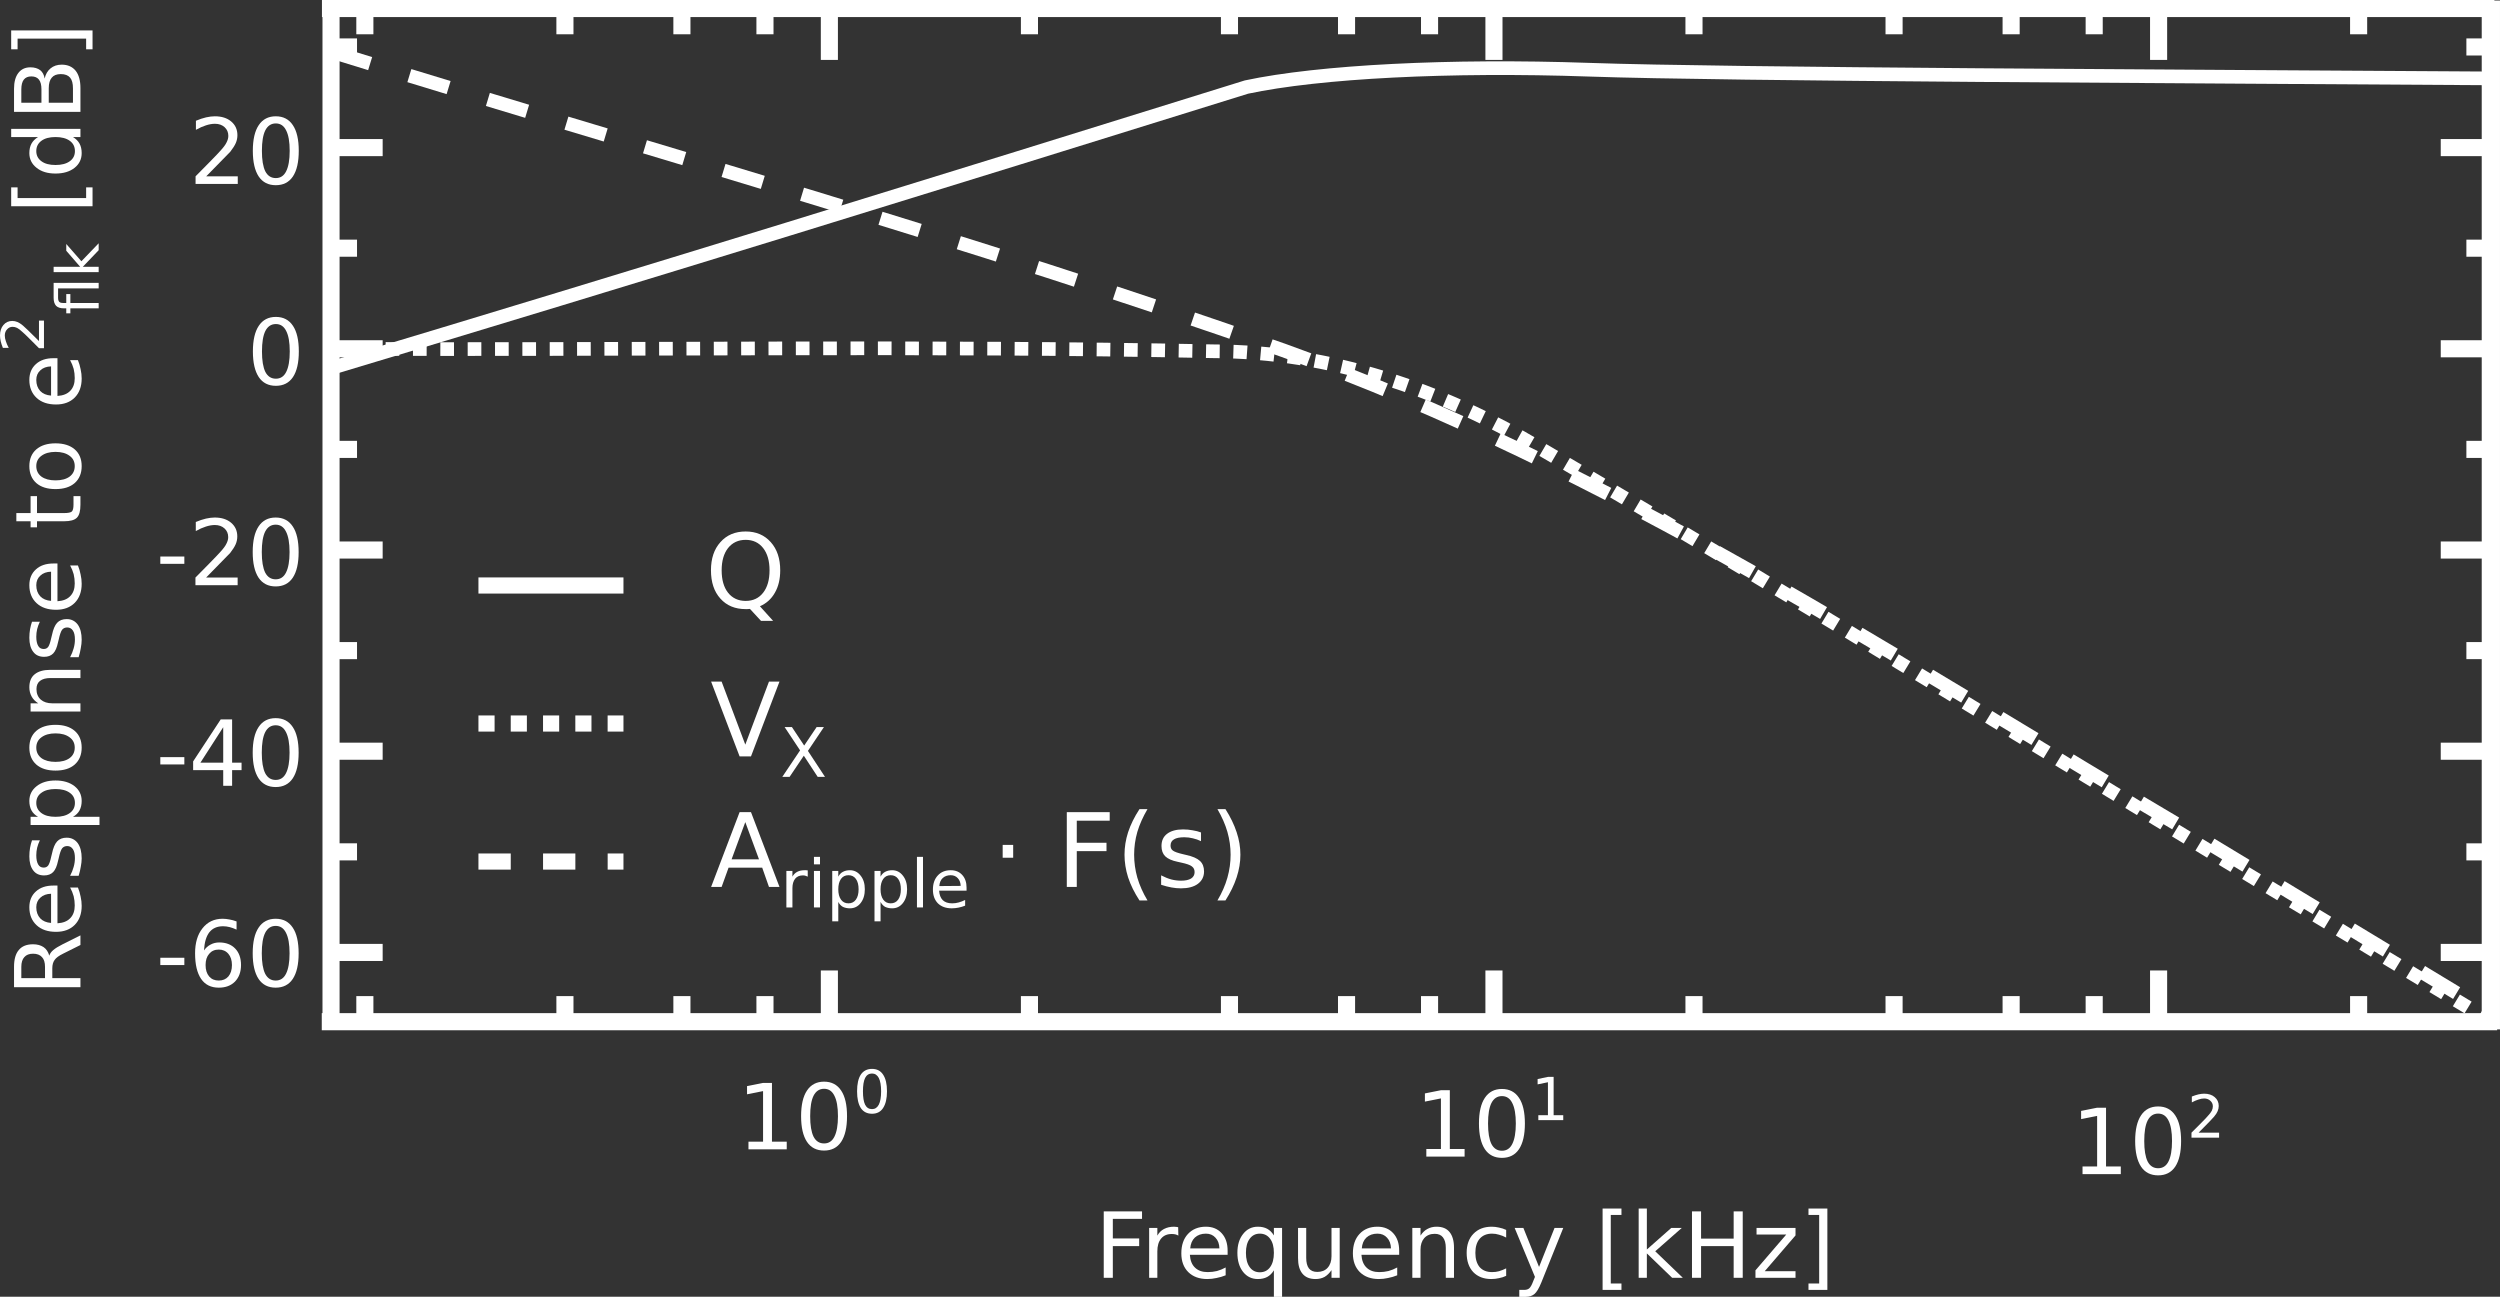 <?xml version="1.0" encoding="UTF-8" standalone="no"?>
<svg
   width="219.399pt"
   height="113.803pt"
   viewBox="0 0 219.399 113.803"
   version="1.1"
   id="svg10775"
   sodipodi:docname="noise_tf.svg"
   inkscape:version="1.2 (dc2aedaf03, 2022-05-15)"
   xmlns:inkscape="http://www.inkscape.org/namespaces/inkscape"
   xmlns:sodipodi="http://sodipodi.sourceforge.net/DTD/sodipodi-0.dtd"
   xmlns:xlink="http://www.w3.org/1999/xlink"
   xmlns="http://www.w3.org/2000/svg"
   xmlns:svg="http://www.w3.org/2000/svg">
  <rect x="0" y="0" width="219.399" height="113.803" fill="#333333" stroke="none"/>
  <g
     id="g11441">
    <use
       xlink:href="#glyph0-1"
       x="64.685"
       y="100.864"
       id="use10418"
       style="fill:#ffffff;fill-opacity:1" />
    <use
       xlink:href="#glyph0-2"
       x="69.773"
       y="100.864"
       id="use10420"
       style="fill:#ffffff;fill-opacity:1" />
    <use
       xlink:href="#glyph1-1"
       x="74.873"
       y="97.664"
       id="use10424"
       style="fill:#ffffff;fill-opacity:1" />
    <use
       xlink:href="#glyph0-1"
       x="124.174"
       y="101.505"
       id="use10428"
       style="fill:#ffffff;fill-opacity:1" />
    <use
       xlink:href="#glyph0-2"
       x="129.262"
       y="101.505"
       id="use10430"
       style="fill:#ffffff;fill-opacity:1" />
    <use
       xlink:href="#glyph1-2"
       x="134.362"
       y="98.305"
       id="use10434"
       style="fill:#ffffff;fill-opacity:1" />
    <use
       xlink:href="#glyph0-1"
       x="181.762"
       y="103.04"
       id="use10438"
       style="fill:#ffffff;fill-opacity:1" />
    <use
       xlink:href="#glyph0-2"
       x="186.85"
       y="103.04"
       id="use10440"
       style="fill:#ffffff;fill-opacity:1" />
    <use
       xlink:href="#glyph1-3"
       x="191.949"
       y="99.84"
       id="use10444"
       style="fill:#ffffff;fill-opacity:1" />
    <use
       xlink:href="#glyph0-3"
       x="13.678"
       y="51.356"
       id="use10448"
       style="fill:#ffffff;fill-opacity:1" />
    <use
       xlink:href="#glyph0-4"
       x="16.558"
       y="51.356"
       id="use10450"
       style="fill:#ffffff;fill-opacity:1" />
    <use
       xlink:href="#glyph0-2"
       x="21.646"
       y="51.356"
       id="use10452"
       style="fill:#ffffff;fill-opacity:1" />
    <use
       xlink:href="#glyph0-4"
       x="16.569"
       y="16.144"
       id="use10456"
       style="fill:#ffffff;fill-opacity:1" />
    <use
       xlink:href="#glyph0-2"
       x="21.657"
       y="16.144"
       id="use10458"
       style="fill:#ffffff;fill-opacity:1" />
    <use
       xlink:href="#glyph0-3"
       x="13.678"
       y="68.962"
       id="use10462"
       style="fill:#ffffff;fill-opacity:1" />
    <use
       xlink:href="#glyph0-5"
       x="16.558"
       y="68.962"
       id="use10464"
       style="fill:#ffffff;fill-opacity:1" />
    <use
       xlink:href="#glyph0-2"
       x="21.646"
       y="68.962"
       id="use10466"
       style="fill:#ffffff;fill-opacity:1" />
    <use
       xlink:href="#glyph0-2"
       x="21.663"
       y="33.75"
       id="use10470"
       style="fill:#ffffff;fill-opacity:1" />
    <use
       xlink:href="#glyph0-3"
       x="13.678"
       y="86.568"
       id="use10610"
       style="fill:#ffffff;fill-opacity:1" />
    <use
       xlink:href="#glyph0-6"
       x="16.558"
       y="86.568"
       id="use10612"
       style="fill:#ffffff;fill-opacity:1" />
    <use
       xlink:href="#glyph0-2"
       x="21.646"
       y="86.568"
       id="use10614"
       style="fill:#ffffff;fill-opacity:1" />
    <use
       xlink:href="#glyph0-7"
       x="96.083"
       y="112.139"
       id="use10618"
       style="fill:#ffffff;fill-opacity:1" />
    <use
       xlink:href="#glyph0-8"
       x="100.115"
       y="112.139"
       id="use10622"
       style="fill:#ffffff;fill-opacity:1" />
    <use
       xlink:href="#glyph0-9"
       x="103.235"
       y="112.139"
       id="use10626"
       style="clip-rule:nonzero;fill:#ffffff;fill-opacity:1"
       clip-path="url(#clipPath11369)" />
    <use
       xlink:href="#glyph0-10"
       x="108.155"
       y="112.139"
       id="use10628"
       style="clip-rule:nonzero;fill:#ffffff;fill-opacity:1"
       clip-path="url(#clipPath11365)" />
    <use
       xlink:href="#glyph0-11"
       x="113.227"
       y="112.139"
       id="use10630"
       style="clip-rule:nonzero;fill:#ffffff;fill-opacity:1"
       clip-path="url(#clipPath11361)" />
    <use
       xlink:href="#glyph0-9"
       x="118.291"
       y="112.139"
       id="use10632"
       style="clip-rule:nonzero;fill:#ffffff;fill-opacity:1"
       clip-path="url(#clipPath11357)" />
    <use
       xlink:href="#glyph0-12"
       x="123.211"
       y="112.139"
       id="use10634"
       style="clip-rule:nonzero;fill:#ffffff;fill-opacity:1"
       clip-path="url(#clipPath11353)" />
    <use
       xlink:href="#glyph0-13"
       x="128.275"
       y="112.139"
       id="use10636"
       style="clip-rule:nonzero;fill:#ffffff;fill-opacity:1"
       clip-path="url(#clipPath11349)" />
    <use
       xlink:href="#glyph0-14"
       x="132.691"
       y="112.139"
       id="use10642"
       style="clip-rule:nonzero;fill:#ffffff;fill-opacity:1"
       clip-path="url(#clipPath11332)" />
    <use
       xlink:href="#glyph0-16"
       x="139.955"
       y="112.139"
       id="use10646"
       style="clip-rule:nonzero;fill:#ffffff;fill-opacity:1"
       clip-path="url(#clipPath11328)" />
    <use
       xlink:href="#glyph0-17"
       x="143.075"
       y="112.139"
       id="use10648"
       style="clip-rule:nonzero;fill:#ffffff;fill-opacity:1"
       clip-path="url(#clipPath11324)" />
    <use
       xlink:href="#glyph0-18"
       x="147.707"
       y="112.139"
       id="use10650"
       style="clip-rule:nonzero;fill:#ffffff;fill-opacity:1"
       clip-path="url(#clipPath11320)" />
    <use
       xlink:href="#glyph0-19"
       x="153.715"
       y="112.139"
       id="use10652"
       style="clip-rule:nonzero;fill:#ffffff;fill-opacity:1"
       clip-path="url(#clipPath11316)" />
    <use
       xlink:href="#glyph0-20"
       x="157.931"
       y="112.139"
       id="use10658"
       style="clip-rule:nonzero;fill:#ffffff;fill-opacity:1"
       clip-path="url(#clipPath11338)" />
    <use
       xlink:href="#glyph2-1"
       x="7.059"
       y="87.416"
       id="use10672"
       style="fill:#ffffff;fill-opacity:1" />
    <use
       xlink:href="#glyph2-2"
       x="7.059"
       y="82.216"
       id="use10676"
       style="fill:#ffffff;fill-opacity:1" />
    <use
       xlink:href="#glyph2-3"
       x="7.059"
       y="77.296"
       id="use10678"
       style="fill:#ffffff;fill-opacity:1" />
    <use
       xlink:href="#glyph2-4"
       x="7.059"
       y="73.136"
       id="use10680"
       style="fill:#ffffff;fill-opacity:1" />
    <use
       xlink:href="#glyph2-5"
       x="7.059"
       y="68.064"
       id="use10682"
       style="fill:#ffffff;fill-opacity:1" />
    <use
       xlink:href="#glyph2-6"
       x="7.059"
       y="63.176"
       id="use10684"
       style="fill:#ffffff;fill-opacity:1" />
    <use
       xlink:href="#glyph2-3"
       x="7.059"
       y="58.112"
       id="use10686"
       style="fill:#ffffff;fill-opacity:1" />
    <use
       xlink:href="#glyph2-2"
       x="7.059"
       y="53.952"
       id="use10688"
       style="fill:#ffffff;fill-opacity:1" />
    <use
       xlink:href="#glyph2-8"
       x="7.059"
       y="46.496"
       id="use10692"
       style="fill:#ffffff;fill-opacity:1" />
    <use
       xlink:href="#glyph2-5"
       x="7.059"
       y="43.36"
       id="use10694"
       style="fill:#ffffff;fill-opacity:1" />
    <use
       xlink:href="#glyph2-2"
       x="7.059"
       y="35.936"
       id="use10698"
       style="fill:#ffffff;fill-opacity:1" />
    <use
       xlink:href="#glyph3-1"
       x="3.859"
       y="30.932"
       id="use10702"
       style="fill:#ffffff;fill-opacity:1" />
    <use
       xlink:href="#glyph4-1"
       x="8.659"
       y="27.621"
       id="use10706"
       style="fill:#ffffff;fill-opacity:1" />
    <use
       xlink:href="#glyph3-2"
       x="8.659"
       y="24.35"
       id="use10710"
       style="fill:#ffffff;fill-opacity:1" />
    <use
       xlink:href="#glyph2-9"
       x="7.059"
       y="18.788"
       id="use10716"
       style="fill:#ffffff;fill-opacity:1" />
    <use
       xlink:href="#glyph2-10"
       x="7.059"
       y="15.668"
       id="use10718"
       style="fill:#ffffff;fill-opacity:1" />
    <use
       xlink:href="#glyph2-11"
       x="7.059"
       y="10.596"
       id="use10720"
       style="fill:#ffffff;fill-opacity:1" />
    <use
       xlink:href="#glyph2-12"
       x="7.059"
       y="5.108"
       id="use10722"
       style="fill:#ffffff;fill-opacity:1" />
    <use
       xlink:href="#glyph5-1"
       x="61.894"
       y="53.33"
       id="use10726"
       style="fill:#ffffff;fill-opacity:1" />
    <use
       xlink:href="#glyph5-2"
       x="62.329"
       y="66.38"
       id="use10730"
       style="fill:#ffffff;fill-opacity:1" />
    <use
       xlink:href="#glyph6-1"
       x="68.481"
       y="68.18"
       id="use10734"
       style="fill:#ffffff;fill-opacity:1" />
    <use
       xlink:href="#glyph5-3"
       x="62.329"
       y="77.836"
       id="use10738"
       style="fill:#ffffff;fill-opacity:1" />
    <use
       xlink:href="#glyph7-1"
       x="68.481"
       y="79.636"
       id="use10742"
       style="fill:#ffffff;fill-opacity:1" />
    <use
       xlink:href="#glyph7-2"
       x="70.885"
       y="79.636"
       id="use10744"
       style="fill:#ffffff;fill-opacity:1" />
    <use
       xlink:href="#glyph7-3"
       x="72.506"
       y="79.636"
       id="use10746"
       style="fill:#ffffff;fill-opacity:1" />
    <use
       xlink:href="#glyph7-3"
       x="76.215"
       y="79.636"
       id="use10748"
       style="fill:#ffffff;fill-opacity:1" />
    <use
       xlink:href="#glyph7-4"
       x="79.924"
       y="79.636"
       id="use10750"
       style="fill:#ffffff;fill-opacity:1" />
    <use
       xlink:href="#glyph7-5"
       x="81.544"
       y="79.636"
       id="use10752"
       style="fill:#ffffff;fill-opacity:1" />
    <use
       xlink:href="#glyph5-4"
       x="87.025"
       y="77.836"
       id="use10758"
       style="fill:#ffffff;fill-opacity:1" />
    <use
       xlink:href="#glyph5-6"
       x="92.731"
       y="77.836"
       id="use10762"
       style="fill:#ffffff;fill-opacity:1" />
    <use
       xlink:href="#glyph5-7"
       x="97.906"
       y="77.836"
       id="use10764"
       style="fill:#ffffff;fill-opacity:1" />
    <use
       xlink:href="#glyph5-8"
       x="101.416"
       y="77.836"
       id="use10766"
       style="fill:#ffffff;fill-opacity:1" />
    <use
       xlink:href="#glyph5-9"
       x="106.123"
       y="77.836"
       id="use10770"
       style="fill:#ffffff;fill-opacity:1" />
  </g>
  <sodipodi:namedview
     id="namedview10777"
     pagecolor="#505050"
     bordercolor="#eeeeee"
     borderopacity="1"
     inkscape:showpageshadow="0"
     inkscape:pageopacity="0"
     inkscape:pagecheckerboard="0"
     inkscape:deskcolor="#505050"
     inkscape:document-units="pt"
     showgrid="false"
     inkscape:zoom="4.1978272"
     inkscape:cx="146.38525"
     inkscape:cy="75.753475"
     inkscape:window-width="1920"
     inkscape:window-height="1027"
     inkscape:window-x="-8"
     inkscape:window-y="-8"
     inkscape:window-maximized="1"
     inkscape:current-layer="svg10775" />
  <defs
     id="defs10402">
    <g
       id="g10343">
      <symbol
         overflow="visible"
         id="glyph0-0">
        <path
           style="stroke:none;"
           d="M 0.406 1.422 L 0.406 -5.641 L 4.406 -5.641 L 4.406 1.422 Z M 0.844 0.969 L 3.953 0.969 L 3.953 -5.188 L 0.844 -5.188 Z M 0.844 0.969 "
           id="path10157" />
      </symbol>
      <symbol
         overflow="visible"
         id="glyph0-1">
        <path
           style="stroke:none;"
           d="M 1 -0.672 L 2.281 -0.672 L 2.281 -5.109 L 0.875 -4.828 L 0.875 -5.547 L 2.281 -5.828 L 3.062 -5.828 L 3.062 -0.672 L 4.359 -0.672 L 4.359 0 L 1 0 Z M 1 -0.672 "
           id="path10160" />
      </symbol>
      <symbol
         overflow="visible"
         id="glyph0-2">
        <path
           style="stroke:none;"
           d="M 2.547 -5.312 C 2.141 -5.312 1.832 -5.109 1.625 -4.703 C 1.426 -4.305 1.328 -3.707 1.328 -2.906 C 1.328 -2.113 1.426 -1.516 1.625 -1.109 C 1.832 -0.711 2.141 -0.516 2.547 -0.516 C 2.953 -0.516 3.254 -0.711 3.453 -1.109 C 3.66 -1.516 3.766 -2.113 3.766 -2.906 C 3.766 -3.707 3.66 -4.305 3.453 -4.703 C 3.254 -5.109 2.953 -5.312 2.547 -5.312 Z M 2.547 -5.938 C 3.203 -5.938 3.703 -5.676 4.047 -5.156 C 4.391 -4.645 4.562 -3.895 4.562 -2.906 C 4.562 -1.926 4.391 -1.176 4.047 -0.656 C 3.703 -0.145 3.203 0.109 2.547 0.109 C 1.891 0.109 1.391 -0.145 1.047 -0.656 C 0.703 -1.176 0.531 -1.926 0.531 -2.906 C 0.531 -3.895 0.703 -4.645 1.047 -5.156 C 1.391 -5.676 1.891 -5.938 2.547 -5.938 Z M 2.547 -5.938 "
           id="path10163" />
      </symbol>
      <symbol
         overflow="visible"
         id="glyph0-3">
        <path
           style="stroke:none;"
           d="M 0.391 -2.516 L 2.5 -2.516 L 2.5 -1.875 L 0.391 -1.875 Z M 0.391 -2.516 "
           id="path10166" />
      </symbol>
      <symbol
         overflow="visible"
         id="glyph0-4">
        <path
           style="stroke:none;"
           d="M 1.531 -0.672 L 4.297 -0.672 L 4.297 0 L 0.594 0 L 0.594 -0.672 C 0.883 -0.973 1.289 -1.383 1.812 -1.906 C 2.332 -2.438 2.656 -2.773 2.781 -2.922 C 3.039 -3.203 3.219 -3.441 3.312 -3.641 C 3.414 -3.836 3.469 -4.031 3.469 -4.219 C 3.469 -4.531 3.359 -4.785 3.141 -4.984 C 2.922 -5.18 2.641 -5.281 2.297 -5.281 C 2.047 -5.281 1.781 -5.234 1.5 -5.141 C 1.227 -5.055 0.938 -4.926 0.625 -4.75 L 0.625 -5.547 C 0.945 -5.68 1.242 -5.781 1.516 -5.844 C 1.797 -5.906 2.051 -5.938 2.281 -5.938 C 2.883 -5.938 3.363 -5.785 3.719 -5.484 C 4.082 -5.18 4.266 -4.781 4.266 -4.281 C 4.266 -4.039 4.219 -3.812 4.125 -3.594 C 4.031 -3.375 3.867 -3.117 3.641 -2.828 C 3.566 -2.754 3.352 -2.535 3 -2.172 C 2.656 -1.816 2.164 -1.316 1.531 -0.672 Z M 1.531 -0.672 "
           id="path10169" />
      </symbol>
      <symbol
         overflow="visible"
         id="glyph0-5">
        <path
           style="stroke:none;"
           d="M 3.031 -5.141 L 1.031 -2.031 L 3.031 -2.031 Z M 2.812 -5.828 L 3.812 -5.828 L 3.812 -2.031 L 4.641 -2.031 L 4.641 -1.375 L 3.812 -1.375 L 3.812 0 L 3.031 0 L 3.031 -1.375 L 0.391 -1.375 L 0.391 -2.141 Z M 2.812 -5.828 "
           id="path10172" />
      </symbol>
      <symbol
         overflow="visible"
         id="glyph0-6">
        <path
           style="stroke:none;"
           d="M 2.641 -3.234 C 2.285 -3.234 2.004 -3.109 1.797 -2.859 C 1.586 -2.617 1.484 -2.289 1.484 -1.875 C 1.484 -1.457 1.586 -1.125 1.797 -0.875 C 2.004 -0.633 2.285 -0.516 2.641 -0.516 C 2.992 -0.516 3.273 -0.633 3.484 -0.875 C 3.691 -1.125 3.797 -1.457 3.797 -1.875 C 3.797 -2.289 3.691 -2.617 3.484 -2.859 C 3.273 -3.109 2.992 -3.234 2.641 -3.234 Z M 4.203 -5.703 L 4.203 -4.984 C 4.004 -5.078 3.805 -5.148 3.609 -5.203 C 3.41 -5.254 3.211 -5.281 3.016 -5.281 C 2.492 -5.281 2.094 -5.102 1.812 -4.75 C 1.539 -4.395 1.383 -3.863 1.344 -3.156 C 1.5 -3.383 1.691 -3.555 1.922 -3.672 C 2.148 -3.797 2.406 -3.859 2.688 -3.859 C 3.27 -3.859 3.734 -3.68 4.078 -3.328 C 4.422 -2.973 4.594 -2.488 4.594 -1.875 C 4.594 -1.27 4.414 -0.785 4.062 -0.422 C 3.707 -0.066 3.234 0.109 2.641 0.109 C 1.961 0.109 1.445 -0.145 1.094 -0.656 C 0.738 -1.176 0.562 -1.926 0.562 -2.906 C 0.562 -3.832 0.781 -4.566 1.219 -5.109 C 1.656 -5.66 2.242 -5.938 2.984 -5.938 C 3.18 -5.938 3.379 -5.914 3.578 -5.875 C 3.773 -5.844 3.984 -5.785 4.203 -5.703 Z M 4.203 -5.703 "
           id="path10175" />
      </symbol>
      <symbol
         overflow="visible"
         id="glyph0-7">
        <path
           style="stroke:none;"
           d="M 0.781 -5.828 L 4.141 -5.828 L 4.141 -5.172 L 1.578 -5.172 L 1.578 -3.453 L 3.891 -3.453 L 3.891 -2.781 L 1.578 -2.781 L 1.578 0 L 0.781 0 Z M 0.781 -5.828 "
           id="path10178" />
      </symbol>
      <symbol
         overflow="visible"
         id="glyph0-8">
        <path
           style="stroke:none;"
           d="M 3.297 -3.703 C 3.211 -3.754 3.125 -3.789 3.031 -3.812 C 2.938 -3.832 2.832 -3.844 2.719 -3.844 C 2.312 -3.844 2 -3.707 1.781 -3.438 C 1.562 -3.176 1.453 -2.801 1.453 -2.312 L 1.453 0 L 0.734 0 L 0.734 -4.375 L 1.453 -4.375 L 1.453 -3.703 C 1.598 -3.961 1.789 -4.156 2.031 -4.281 C 2.281 -4.414 2.578 -4.484 2.922 -4.484 C 2.973 -4.484 3.023 -4.477 3.078 -4.469 C 3.141 -4.469 3.207 -4.457 3.281 -4.438 Z M 3.297 -3.703 "
           id="path10181" />
      </symbol>
      <symbol
         overflow="visible"
         id="glyph0-9">
        <path
           style="stroke:none;"
           d="M 4.5 -2.375 L 4.5 -2.016 L 1.188 -2.016 C 1.219 -1.523 1.367 -1.148 1.641 -0.891 C 1.91 -0.629 2.281 -0.5 2.75 -0.5 C 3.031 -0.5 3.301 -0.531 3.562 -0.594 C 3.82 -0.664 4.078 -0.77 4.328 -0.906 L 4.328 -0.219 C 4.066 -0.113 3.801 -0.035 3.531 0.016 C 3.258 0.078 2.988 0.109 2.719 0.109 C 2.02 0.109 1.461 -0.094 1.047 -0.5 C 0.641 -0.906 0.438 -1.453 0.438 -2.141 C 0.438 -2.859 0.629 -3.426 1.016 -3.844 C 1.41 -4.27 1.938 -4.484 2.594 -4.484 C 3.176 -4.484 3.641 -4.289 3.984 -3.906 C 4.328 -3.531 4.5 -3.02 4.5 -2.375 Z M 3.781 -2.578 C 3.77 -2.973 3.656 -3.285 3.438 -3.516 C 3.227 -3.754 2.945 -3.875 2.594 -3.875 C 2.195 -3.875 1.875 -3.758 1.625 -3.531 C 1.383 -3.301 1.25 -2.984 1.219 -2.578 Z M 3.781 -2.578 "
           id="path10184" />
      </symbol>
      <symbol
         overflow="visible"
         id="glyph0-10">
        <path
           style="stroke:none;"
           d="M 1.188 -2.188 C 1.188 -1.656 1.297 -1.238 1.516 -0.938 C 1.734 -0.633 2.031 -0.484 2.406 -0.484 C 2.789 -0.484 3.094 -0.633 3.312 -0.938 C 3.531 -1.238 3.641 -1.656 3.641 -2.188 C 3.641 -2.719 3.531 -3.129 3.312 -3.422 C 3.094 -3.723 2.789 -3.875 2.406 -3.875 C 2.031 -3.875 1.734 -3.723 1.516 -3.422 C 1.297 -3.129 1.188 -2.719 1.188 -2.188 Z M 3.641 -0.656 C 3.484 -0.395 3.289 -0.203 3.062 -0.078 C 2.832 0.047 2.555 0.109 2.234 0.109 C 1.703 0.109 1.27 -0.098 0.938 -0.516 C 0.602 -0.941 0.438 -1.5 0.438 -2.188 C 0.438 -2.875 0.602 -3.426 0.938 -3.844 C 1.27 -4.27 1.703 -4.484 2.234 -4.484 C 2.555 -4.484 2.832 -4.422 3.062 -4.297 C 3.289 -4.172 3.484 -3.977 3.641 -3.719 L 3.641 -4.375 L 4.359 -4.375 L 4.359 1.672 L 3.641 1.672 Z M 3.641 -0.656 "
           id="path10187" />
      </symbol>
      <symbol
         overflow="visible"
         id="glyph0-11">
        <path
           style="stroke:none;"
           d="M 0.688 -1.734 L 0.688 -4.375 L 1.406 -4.375 L 1.406 -1.75 C 1.406 -1.344 1.484 -1.035 1.641 -0.828 C 1.805 -0.617 2.051 -0.516 2.375 -0.516 C 2.758 -0.516 3.062 -0.633 3.281 -0.875 C 3.508 -1.125 3.625 -1.461 3.625 -1.891 L 3.625 -4.375 L 4.344 -4.375 L 4.344 0 L 3.625 0 L 3.625 -0.672 C 3.445 -0.41 3.242 -0.211 3.016 -0.078 C 2.785 0.047 2.52 0.109 2.219 0.109 C 1.719 0.109 1.336 -0.047 1.078 -0.359 C 0.816 -0.672 0.688 -1.129 0.688 -1.734 Z M 2.484 -4.484 Z M 2.484 -4.484 "
           id="path10190" />
      </symbol>
      <symbol
         overflow="visible"
         id="glyph0-12">
        <path
           style="stroke:none;"
           d="M 4.391 -2.641 L 4.391 0 L 3.672 0 L 3.672 -2.625 C 3.672 -3.031 3.586 -3.336 3.422 -3.547 C 3.266 -3.754 3.023 -3.859 2.703 -3.859 C 2.316 -3.859 2.008 -3.734 1.781 -3.484 C 1.562 -3.234 1.453 -2.895 1.453 -2.469 L 1.453 0 L 0.734 0 L 0.734 -4.375 L 1.453 -4.375 L 1.453 -3.703 C 1.617 -3.961 1.816 -4.156 2.047 -4.281 C 2.285 -4.414 2.555 -4.484 2.859 -4.484 C 3.367 -4.484 3.75 -4.328 4 -4.016 C 4.258 -3.703 4.391 -3.242 4.391 -2.641 Z M 4.391 -2.641 "
           id="path10193" />
      </symbol>
      <symbol
         overflow="visible"
         id="glyph0-13">
        <path
           style="stroke:none;"
           d="M 3.906 -4.203 L 3.906 -3.531 C 3.695 -3.645 3.488 -3.727 3.281 -3.781 C 3.082 -3.844 2.879 -3.875 2.672 -3.875 C 2.203 -3.875 1.836 -3.723 1.578 -3.422 C 1.328 -3.129 1.203 -2.719 1.203 -2.188 C 1.203 -1.656 1.328 -1.238 1.578 -0.938 C 1.836 -0.645 2.203 -0.5 2.672 -0.5 C 2.879 -0.5 3.082 -0.523 3.281 -0.578 C 3.488 -0.641 3.695 -0.723 3.906 -0.828 L 3.906 -0.172 C 3.707 -0.078 3.5 -0.008 3.281 0.031 C 3.062 0.082 2.832 0.109 2.594 0.109 C 1.938 0.109 1.41 -0.094 1.016 -0.5 C 0.629 -0.914 0.438 -1.477 0.438 -2.188 C 0.438 -2.895 0.633 -3.453 1.031 -3.859 C 1.426 -4.273 1.961 -4.484 2.641 -4.484 C 2.859 -4.484 3.07 -4.457 3.281 -4.406 C 3.5 -4.363 3.707 -4.297 3.906 -4.203 Z M 3.906 -4.203 "
           id="path10196" />
      </symbol>
      <symbol
         overflow="visible"
         id="glyph0-14">
        <path
           style="stroke:none;"
           d="M 2.578 0.406 C 2.367 0.926 2.164 1.266 1.969 1.422 C 1.781 1.586 1.523 1.672 1.203 1.672 L 0.641 1.672 L 0.641 1.062 L 1.062 1.062 C 1.258 1.062 1.41 1.016 1.516 0.922 C 1.629 0.828 1.75 0.609 1.875 0.266 L 2.016 -0.078 L 0.234 -4.375 L 1 -4.375 L 2.375 -0.953 L 3.734 -4.375 L 4.5 -4.375 Z M 2.578 0.406 "
           id="path10199" />
      </symbol>
      <symbol
         overflow="visible"
         id="glyph0-15">
        <path
           style="stroke:none;"
           d=""
           id="path10202" />
      </symbol>
      <symbol
         overflow="visible"
         id="glyph0-16">
        <path
           style="stroke:none;"
           d="M 0.688 -6.078 L 2.344 -6.078 L 2.344 -5.516 L 1.406 -5.516 L 1.406 0.5 L 2.344 0.5 L 2.344 1.062 L 0.688 1.062 Z M 0.688 -6.078 "
           id="path10205" />
      </symbol>
      <symbol
         overflow="visible"
         id="glyph0-17">
        <path
           style="stroke:none;"
           d="M 0.734 -6.078 L 1.453 -6.078 L 1.453 -2.484 L 3.594 -4.375 L 4.516 -4.375 L 2.188 -2.328 L 4.609 0 L 3.672 0 L 1.453 -2.141 L 1.453 0 L 0.734 0 Z M 0.734 -6.078 "
           id="path10208" />
      </symbol>
      <symbol
         overflow="visible"
         id="glyph0-18">
        <path
           style="stroke:none;"
           d="M 0.781 -5.828 L 1.578 -5.828 L 1.578 -3.438 L 4.438 -3.438 L 4.438 -5.828 L 5.234 -5.828 L 5.234 0 L 4.438 0 L 4.438 -2.781 L 1.578 -2.781 L 1.578 0 L 0.781 0 Z M 0.781 -5.828 "
           id="path10211" />
      </symbol>
      <symbol
         overflow="visible"
         id="glyph0-19">
        <path
           style="stroke:none;"
           d="M 0.438 -4.375 L 3.859 -4.375 L 3.859 -3.719 L 1.156 -0.578 L 3.859 -0.578 L 3.859 0 L 0.344 0 L 0.344 -0.656 L 3.047 -3.797 L 0.438 -3.797 Z M 0.438 -4.375 "
           id="path10214" />
      </symbol>
      <symbol
         overflow="visible"
         id="glyph0-20">
        <path
           style="stroke:none;"
           d="M 2.438 -6.078 L 2.438 1.062 L 0.781 1.062 L 0.781 0.5 L 1.719 0.5 L 1.719 -5.516 L 0.781 -5.516 L 0.781 -6.078 Z M 2.438 -6.078 "
           id="path10217" />
      </symbol>
      <symbol
         overflow="visible"
         id="glyph1-0">
        <path
           style="stroke:none;"
           d="M 0.266 0.922 L 0.266 -3.672 L 2.859 -3.672 L 2.859 0.922 Z M 0.547 0.625 L 2.578 0.625 L 2.578 -3.375 L 0.547 -3.375 Z M 0.547 0.625 "
           id="path10220" />
      </symbol>
      <symbol
         overflow="visible"
         id="glyph1-1">
        <path
           style="stroke:none;"
           d="M 1.656 -3.453 C 1.383 -3.453 1.18 -3.32 1.047 -3.062 C 0.922 -2.801 0.859 -2.41 0.859 -1.891 C 0.859 -1.367 0.922 -0.977 1.047 -0.719 C 1.18 -0.457 1.383 -0.328 1.656 -0.328 C 1.914 -0.328 2.113 -0.457 2.25 -0.719 C 2.383 -0.977 2.453 -1.367 2.453 -1.891 C 2.453 -2.41 2.383 -2.801 2.25 -3.062 C 2.113 -3.32 1.914 -3.453 1.656 -3.453 Z M 1.656 -3.859 C 2.082 -3.859 2.406 -3.691 2.625 -3.359 C 2.852 -3.023 2.969 -2.535 2.969 -1.891 C 2.969 -1.254 2.852 -0.766 2.625 -0.422 C 2.406 -0.086 2.082 0.078 1.656 0.078 C 1.227 0.078 0.898 -0.086 0.672 -0.422 C 0.453 -0.766 0.344 -1.254 0.344 -1.891 C 0.344 -2.535 0.453 -3.023 0.672 -3.359 C 0.898 -3.691 1.227 -3.859 1.656 -3.859 Z M 1.656 -3.859 "
           id="path10223" />
      </symbol>
      <symbol
         overflow="visible"
         id="glyph1-2">
        <path
           style="stroke:none;"
           d="M 0.641 -0.438 L 1.484 -0.438 L 1.484 -3.328 L 0.578 -3.141 L 0.578 -3.609 L 1.484 -3.797 L 1.984 -3.797 L 1.984 -0.438 L 2.828 -0.438 L 2.828 0 L 0.641 0 Z M 0.641 -0.438 "
           id="path10226" />
      </symbol>
      <symbol
         overflow="visible"
         id="glyph1-3">
        <path
           style="stroke:none;"
           d="M 1 -0.438 L 2.797 -0.438 L 2.797 0 L 0.375 0 L 0.375 -0.438 C 0.57 -0.633 0.836 -0.898 1.172 -1.234 C 1.516 -1.578 1.727 -1.801 1.812 -1.906 C 1.977 -2.082 2.094 -2.234 2.156 -2.359 C 2.219 -2.492 2.25 -2.625 2.25 -2.75 C 2.25 -2.945 2.176 -3.109 2.031 -3.234 C 1.895 -3.367 1.711 -3.438 1.484 -3.438 C 1.328 -3.438 1.16 -3.406 0.984 -3.344 C 0.805 -3.289 0.613 -3.207 0.406 -3.094 L 0.406 -3.609 C 0.613 -3.691 0.805 -3.754 0.984 -3.797 C 1.16 -3.836 1.328 -3.859 1.484 -3.859 C 1.867 -3.859 2.176 -3.758 2.406 -3.562 C 2.645 -3.363 2.766 -3.102 2.766 -2.781 C 2.766 -2.625 2.734 -2.473 2.672 -2.328 C 2.617 -2.191 2.516 -2.031 2.359 -1.844 C 2.316 -1.789 2.18 -1.645 1.953 -1.406 C 1.734 -1.176 1.414 -0.852 1 -0.438 Z M 1 -0.438 "
           id="path10229" />
      </symbol>
      <symbol
         overflow="visible"
         id="glyph2-0">
        <path
           style="stroke:none;"
           d="M 1.422 -0.406 L -5.641 -0.406 L -5.641 -4.406 L 1.422 -4.406 Z M 0.969 -0.844 L 0.969 -3.953 L -5.188 -3.953 L -5.188 -0.844 Z M 0.969 -0.844 "
           id="path10232" />
      </symbol>
      <symbol
         overflow="visible"
         id="glyph2-1">
        <path
           style="stroke:none;"
           d="M -2.734 -3.547 C -2.68 -3.723 -2.562 -3.891 -2.375 -4.047 C -2.188 -4.203 -1.926 -4.363 -1.594 -4.531 L 0 -5.328 L 0 -4.484 L -1.5 -3.734 C -1.883 -3.547 -2.141 -3.359 -2.266 -3.172 C -2.398 -2.992 -2.469 -2.75 -2.469 -2.438 L -2.469 -1.578 L 0 -1.578 L 0 -0.781 L -5.828 -0.781 L -5.828 -2.562 C -5.828 -3.227 -5.688 -3.723 -5.406 -4.047 C -5.133 -4.379 -4.719 -4.547 -4.156 -4.547 C -3.789 -4.547 -3.484 -4.461 -3.234 -4.297 C -2.992 -4.129 -2.828 -3.879 -2.734 -3.547 Z M -5.188 -1.578 L -3.109 -1.578 L -3.109 -2.562 C -3.109 -2.945 -3.195 -3.234 -3.375 -3.422 C -3.551 -3.617 -3.812 -3.719 -4.156 -3.719 C -4.5 -3.719 -4.754 -3.617 -4.922 -3.422 C -5.098 -3.234 -5.188 -2.945 -5.188 -2.562 Z M -5.188 -1.578 "
           id="path10235" />
      </symbol>
      <symbol
         overflow="visible"
         id="glyph2-2">
        <path
           style="stroke:none;"
           d="M -2.375 -4.5 L -2.016 -4.5 L -2.016 -1.188 C -1.523 -1.219 -1.148 -1.367 -0.891 -1.641 C -0.629 -1.91 -0.5 -2.281 -0.5 -2.75 C -0.5 -3.031 -0.531 -3.301 -0.594 -3.562 C -0.664 -3.82 -0.77 -4.078 -0.906 -4.328 L -0.219 -4.328 C -0.113 -4.066 -0.035 -3.801 0.016 -3.531 C 0.078 -3.258 0.109 -2.988 0.109 -2.719 C 0.109 -2.02 -0.094 -1.461 -0.5 -1.047 C -0.906 -0.641 -1.453 -0.438 -2.141 -0.438 C -2.859 -0.438 -3.426 -0.629 -3.844 -1.016 C -4.27 -1.41 -4.484 -1.938 -4.484 -2.594 C -4.484 -3.176 -4.289 -3.641 -3.906 -3.984 C -3.531 -4.328 -3.02 -4.5 -2.375 -4.5 Z M -2.578 -3.781 C -2.973 -3.77 -3.285 -3.656 -3.516 -3.438 C -3.754 -3.227 -3.875 -2.945 -3.875 -2.594 C -3.875 -2.195 -3.758 -1.875 -3.531 -1.625 C -3.301 -1.383 -2.984 -1.25 -2.578 -1.219 Z M -2.578 -3.781 "
           id="path10238" />
      </symbol>
      <symbol
         overflow="visible"
         id="glyph2-3">
        <path
           style="stroke:none;"
           d="M -4.25 -3.547 L -3.562 -3.547 C -3.664 -3.336 -3.742 -3.125 -3.797 -2.906 C -3.848 -2.688 -3.875 -2.461 -3.875 -2.234 C -3.875 -1.879 -3.816 -1.609 -3.703 -1.422 C -3.598 -1.242 -3.438 -1.156 -3.219 -1.156 C -3.051 -1.156 -2.922 -1.219 -2.828 -1.344 C -2.734 -1.477 -2.645 -1.738 -2.562 -2.125 L -2.5 -2.375 C -2.395 -2.883 -2.242 -3.242 -2.047 -3.453 C -1.848 -3.672 -1.566 -3.781 -1.203 -3.781 C -0.797 -3.781 -0.473 -3.617 -0.234 -3.297 C -0.004 -2.973 0.109 -2.531 0.109 -1.969 C 0.109 -1.738 0.082 -1.492 0.031 -1.234 C -0.008 -0.984 -0.07 -0.719 -0.156 -0.438 L -0.906 -0.438 C -0.77 -0.695 -0.664 -0.957 -0.594 -1.219 C -0.52 -1.477 -0.484 -1.734 -0.484 -1.984 C -0.484 -2.328 -0.539 -2.586 -0.656 -2.766 C -0.781 -2.953 -0.945 -3.047 -1.156 -3.047 C -1.352 -3.047 -1.504 -2.977 -1.609 -2.844 C -1.711 -2.707 -1.812 -2.422 -1.906 -1.984 L -1.969 -1.734 C -2.062 -1.285 -2.203 -0.961 -2.391 -0.766 C -2.586 -0.566 -2.852 -0.469 -3.188 -0.469 C -3.602 -0.469 -3.922 -0.613 -4.141 -0.906 C -4.367 -1.195 -4.484 -1.609 -4.484 -2.141 C -4.484 -2.41 -4.461 -2.66 -4.422 -2.891 C -4.379 -3.129 -4.32 -3.348 -4.25 -3.547 Z M -4.25 -3.547 "
           id="path10241" />
      </symbol>
      <symbol
         overflow="visible"
         id="glyph2-4">
        <path
           style="stroke:none;"
           d="M -0.656 -1.453 L 1.672 -1.453 L 1.672 -0.734 L -4.375 -0.734 L -4.375 -1.453 L -3.719 -1.453 C -3.977 -1.598 -4.172 -1.785 -4.297 -2.016 C -4.422 -2.254 -4.484 -2.531 -4.484 -2.844 C -4.484 -3.375 -4.27 -3.805 -3.844 -4.141 C -3.426 -4.473 -2.875 -4.641 -2.188 -4.641 C -1.5 -4.641 -0.941 -4.473 -0.516 -4.141 C -0.098 -3.805 0.109 -3.375 0.109 -2.844 C 0.109 -2.531 0.047 -2.254 -0.078 -2.016 C -0.203 -1.785 -0.395 -1.598 -0.656 -1.453 Z M -2.188 -3.891 C -2.719 -3.891 -3.129 -3.781 -3.422 -3.562 C -3.723 -3.352 -3.875 -3.055 -3.875 -2.672 C -3.875 -2.297 -3.723 -2 -3.422 -1.781 C -3.129 -1.562 -2.719 -1.453 -2.188 -1.453 C -1.656 -1.453 -1.238 -1.562 -0.938 -1.781 C -0.633 -2 -0.484 -2.297 -0.484 -2.672 C -0.484 -3.055 -0.633 -3.352 -0.938 -3.562 C -1.238 -3.781 -1.656 -3.891 -2.188 -3.891 Z M -2.188 -3.891 "
           id="path10244" />
      </symbol>
      <symbol
         overflow="visible"
         id="glyph2-5">
        <path
           style="stroke:none;"
           d="M -3.875 -2.453 C -3.875 -2.066 -3.723 -1.758 -3.422 -1.531 C -3.117 -1.312 -2.707 -1.203 -2.188 -1.203 C -1.664 -1.203 -1.254 -1.312 -0.953 -1.531 C -0.648 -1.758 -0.5 -2.066 -0.5 -2.453 C -0.5 -2.836 -0.648 -3.141 -0.953 -3.359 C -1.254 -3.586 -1.664 -3.703 -2.188 -3.703 C -2.707 -3.703 -3.117 -3.586 -3.422 -3.359 C -3.723 -3.141 -3.875 -2.836 -3.875 -2.453 Z M -4.484 -2.453 C -4.484 -3.078 -4.281 -3.566 -3.875 -3.922 C -3.469 -4.273 -2.906 -4.453 -2.188 -4.453 C -1.469 -4.453 -0.906 -4.273 -0.5 -3.922 C -0.094 -3.566 0.109 -3.078 0.109 -2.453 C 0.109 -1.828 -0.094 -1.332 -0.5 -0.969 C -0.906 -0.613 -1.469 -0.438 -2.188 -0.438 C -2.906 -0.438 -3.469 -0.613 -3.875 -0.969 C -4.281 -1.332 -4.484 -1.828 -4.484 -2.453 Z M -4.484 -2.453 "
           id="path10247" />
      </symbol>
      <symbol
         overflow="visible"
         id="glyph2-6">
        <path
           style="stroke:none;"
           d="M -2.641 -4.391 L 0 -4.391 L 0 -3.672 L -2.625 -3.672 C -3.031 -3.672 -3.336 -3.586 -3.547 -3.422 C -3.754 -3.266 -3.859 -3.023 -3.859 -2.703 C -3.859 -2.316 -3.734 -2.008 -3.484 -1.781 C -3.234 -1.562 -2.895 -1.453 -2.469 -1.453 L 0 -1.453 L 0 -0.734 L -4.375 -0.734 L -4.375 -1.453 L -3.703 -1.453 C -3.961 -1.617 -4.156 -1.816 -4.281 -2.047 C -4.414 -2.285 -4.484 -2.555 -4.484 -2.859 C -4.484 -3.367 -4.328 -3.75 -4.016 -4 C -3.703 -4.258 -3.242 -4.391 -2.641 -4.391 Z M -2.641 -4.391 "
           id="path10250" />
      </symbol>
      <symbol
         overflow="visible"
         id="glyph2-7">
        <path
           style="stroke:none;"
           d=""
           id="path10253" />
      </symbol>
      <symbol
         overflow="visible"
         id="glyph2-8">
        <path
           style="stroke:none;"
           d="M -5.625 -1.469 L -4.375 -1.469 L -4.375 -2.953 L -3.812 -2.953 L -3.812 -1.469 L -1.438 -1.469 C -1.082 -1.469 -0.852 -1.516 -0.75 -1.609 C -0.656 -1.711 -0.609 -1.91 -0.609 -2.203 L -0.609 -2.953 L 0 -2.953 L 0 -2.203 C 0 -1.648 -0.102 -1.27 -0.312 -1.062 C -0.52 -0.852 -0.895 -0.75 -1.438 -0.75 L -3.812 -0.75 L -3.812 -0.219 L -4.375 -0.219 L -4.375 -0.75 L -5.625 -0.75 Z M -5.625 -1.469 "
           id="path10256" />
      </symbol>
      <symbol
         overflow="visible"
         id="glyph2-9">
        <path
           style="stroke:none;"
           d="M -6.078 -0.688 L -6.078 -2.344 L -5.516 -2.344 L -5.516 -1.406 L 0.5 -1.406 L 0.5 -2.344 L 1.062 -2.344 L 1.062 -0.688 Z M -6.078 -0.688 "
           id="path10259" />
      </symbol>
      <symbol
         overflow="visible"
         id="glyph2-10">
        <path
           style="stroke:none;"
           d="M -3.719 -3.641 L -6.078 -3.641 L -6.078 -4.359 L 0 -4.359 L 0 -3.641 L -0.656 -3.641 C -0.395 -3.484 -0.203 -3.289 -0.078 -3.062 C 0.047 -2.832 0.109 -2.555 0.109 -2.234 C 0.109 -1.703 -0.098 -1.27 -0.516 -0.938 C -0.941 -0.602 -1.5 -0.438 -2.188 -0.438 C -2.875 -0.438 -3.426 -0.602 -3.844 -0.938 C -4.27 -1.27 -4.484 -1.703 -4.484 -2.234 C -4.484 -2.555 -4.422 -2.832 -4.297 -3.062 C -4.172 -3.289 -3.977 -3.484 -3.719 -3.641 Z M -2.188 -1.188 C -1.656 -1.188 -1.238 -1.297 -0.938 -1.516 C -0.633 -1.734 -0.484 -2.031 -0.484 -2.406 C -0.484 -2.789 -0.633 -3.094 -0.938 -3.312 C -1.238 -3.531 -1.656 -3.641 -2.188 -3.641 C -2.719 -3.641 -3.129 -3.531 -3.422 -3.312 C -3.723 -3.094 -3.875 -2.789 -3.875 -2.406 C -3.875 -2.031 -3.723 -1.734 -3.422 -1.516 C -3.129 -1.297 -2.719 -1.188 -2.188 -1.188 Z M -2.188 -1.188 "
           id="path10262" />
      </symbol>
      <symbol
         overflow="visible"
         id="glyph2-11">
        <path
           style="stroke:none;"
           d="M -2.781 -1.578 L -0.656 -1.578 L -0.656 -2.844 C -0.656 -3.27 -0.738 -3.582 -0.906 -3.781 C -1.082 -3.988 -1.352 -4.094 -1.719 -4.094 C -2.082 -4.094 -2.348 -3.988 -2.516 -3.781 C -2.691 -3.582 -2.781 -3.27 -2.781 -2.844 Z M -5.188 -1.578 L -3.422 -1.578 L -3.422 -2.75 C -3.422 -3.133 -3.492 -3.422 -3.641 -3.609 C -3.785 -3.797 -4.008 -3.891 -4.312 -3.891 C -4.602 -3.891 -4.82 -3.797 -4.969 -3.609 C -5.113 -3.422 -5.188 -3.133 -5.188 -2.75 Z M -5.828 -0.781 L -5.828 -2.797 C -5.828 -3.398 -5.703 -3.863 -5.453 -4.188 C -5.203 -4.52 -4.848 -4.688 -4.391 -4.688 C -4.035 -4.688 -3.75 -4.602 -3.531 -4.438 C -3.32 -4.27 -3.191 -4.023 -3.141 -3.703 C -3.055 -4.086 -2.883 -4.383 -2.625 -4.594 C -2.363 -4.812 -2.035 -4.922 -1.641 -4.922 C -1.117 -4.922 -0.711 -4.742 -0.422 -4.391 C -0.141 -4.035 0 -3.531 0 -2.875 L 0 -0.781 Z M -5.828 -0.781 "
           id="path10265" />
      </symbol>
      <symbol
         overflow="visible"
         id="glyph2-12">
        <path
           style="stroke:none;"
           d="M -6.078 -2.438 L 1.062 -2.438 L 1.062 -0.781 L 0.5 -0.781 L 0.5 -1.719 L -5.516 -1.719 L -5.516 -0.781 L -6.078 -0.781 Z M -6.078 -2.438 "
           id="path10268" />
      </symbol>
      <symbol
         overflow="visible"
         id="glyph3-0">
        <path
           style="stroke:none;"
           d="M 0.922 -0.266 L -3.672 -0.266 L -3.672 -2.859 L 0.922 -2.859 Z M 0.625 -0.547 L 0.625 -2.578 L -3.375 -2.578 L -3.375 -0.547 Z M 0.625 -0.547 "
           id="path10271" />
      </symbol>
      <symbol
         overflow="visible"
         id="glyph3-1">
        <path
           style="stroke:none;"
           d="M -0.438 -1 L -0.438 -2.797 L 0 -2.797 L 0 -0.375 L -0.438 -0.375 C -0.633 -0.57 -0.898 -0.836 -1.234 -1.172 C -1.578 -1.516 -1.801 -1.727 -1.906 -1.812 C -2.082 -1.977 -2.234 -2.094 -2.359 -2.156 C -2.492 -2.219 -2.625 -2.25 -2.75 -2.25 C -2.945 -2.25 -3.109 -2.176 -3.234 -2.031 C -3.367 -1.895 -3.438 -1.711 -3.438 -1.484 C -3.438 -1.328 -3.406 -1.16 -3.344 -0.984 C -3.289 -0.805 -3.207 -0.613 -3.094 -0.406 L -3.609 -0.406 C -3.691 -0.613 -3.754 -0.805 -3.797 -0.984 C -3.836 -1.16 -3.859 -1.328 -3.859 -1.484 C -3.859 -1.867 -3.758 -2.176 -3.562 -2.406 C -3.363 -2.645 -3.102 -2.766 -2.781 -2.766 C -2.625 -2.766 -2.473 -2.734 -2.328 -2.672 C -2.191 -2.617 -2.031 -2.516 -1.844 -2.359 C -1.789 -2.316 -1.645 -2.18 -1.406 -1.953 C -1.176 -1.734 -0.852 -1.414 -0.438 -1 Z M -0.438 -1 "
           id="path10274" />
      </symbol>
      <symbol
         overflow="visible"
         id="glyph3-2">
        <path
           style="stroke:none;"
           d="M -3.953 -0.469 L -3.953 -0.938 L -1.625 -0.938 L -2.844 -2.344 L -2.844 -2.938 L -1.516 -1.422 L 0 -3 L 0 -2.391 L -1.391 -0.938 L 0 -0.938 L 0 -0.469 Z M -3.953 -0.469 "
           id="path10277" />
      </symbol>
      <symbol
         overflow="visible"
         id="glyph4-0">
        <path
           style="stroke:none;"
           d="M 0.922 -0.266 L -3.672 -0.266 L -3.672 -2.859 L 0.922 -2.859 Z M 0.625 -0.547 L 0.625 -2.578 L -3.375 -2.578 L -3.375 -0.547 Z M 0.625 -0.547 "
           id="path10280" />
      </symbol>
      <symbol
         overflow="visible"
         id="glyph4-1">
        <path
           style="stroke:none;"
           d="M -3.953 -1.484 L -3.953 -2.797 L 0 -2.797 L 0 -2.312 L -3.562 -2.312 L -3.562 -1.484 C -3.562 -1.316 -3.523 -1.195 -3.453 -1.125 C -3.391 -1.062 -3.27 -1.031 -3.094 -1.031 L -2.844 -1.031 L -2.844 -1.812 L -2.484 -1.812 L -2.484 -1.031 L 0 -1.031 L 0 -0.562 L -2.484 -0.562 L -2.484 -0.125 L -2.844 -0.125 L -2.844 -0.562 L -3.047 -0.562 C -3.359 -0.562 -3.586 -0.633 -3.734 -0.781 C -3.879 -0.938 -3.953 -1.172 -3.953 -1.484 Z M -3.953 -1.484 "
           id="path10283" />
      </symbol>
      <symbol
         overflow="visible"
         id="glyph5-0">
        <path
           style="stroke:none;"
           d="M 0.453 1.594 L 0.453 -6.344 L 4.953 -6.344 L 4.953 1.594 Z M 0.953 1.094 L 4.453 1.094 L 4.453 -5.844 L 0.953 -5.844 Z M 0.953 1.094 "
           id="path10286" />
      </symbol>
      <symbol
         overflow="visible"
         id="glyph5-1">
        <path
           style="stroke:none;"
           d="M 3.547 -5.953 C 2.898 -5.953 2.383 -5.711 2 -5.234 C 1.625 -4.754 1.438 -4.102 1.438 -3.281 C 1.438 -2.445 1.625 -1.789 2 -1.312 C 2.383 -0.832 2.898 -0.594 3.547 -0.594 C 4.191 -0.594 4.703 -0.832 5.078 -1.312 C 5.453 -1.789 5.641 -2.445 5.641 -3.281 C 5.641 -4.102 5.453 -4.754 5.078 -5.234 C 4.703 -5.711 4.191 -5.953 3.547 -5.953 Z M 4.797 -0.125 L 5.953 1.156 L 4.891 1.156 L 3.922 0.109 C 3.816 0.117 3.738 0.125 3.688 0.125 C 3.633 0.125 3.586 0.125 3.547 0.125 C 2.617 0.125 1.879 -0.18 1.328 -0.797 C 0.773 -1.41 0.5 -2.238 0.5 -3.281 C 0.5 -4.312 0.773 -5.133 1.328 -5.75 C 1.879 -6.375 2.617 -6.688 3.547 -6.688 C 4.461 -6.688 5.195 -6.375 5.75 -5.75 C 6.301 -5.133 6.578 -4.312 6.578 -3.281 C 6.578 -2.508 6.422 -1.852 6.109 -1.312 C 5.805 -0.77 5.367 -0.375 4.797 -0.125 Z M 4.797 -0.125 "
           id="path10289" />
      </symbol>
      <symbol
         overflow="visible"
         id="glyph5-2">
        <path
           style="stroke:none;"
           d="M 2.578 0 L 0.078 -6.562 L 1 -6.562 L 3.078 -1.031 L 5.156 -6.562 L 6.078 -6.562 L 3.578 0 Z M 2.578 0 "
           id="path10292" />
      </symbol>
      <symbol
         overflow="visible"
         id="glyph5-3">
        <path
           style="stroke:none;"
           d="M 3.078 -5.688 L 1.875 -2.422 L 4.281 -2.422 Z M 2.578 -6.562 L 3.578 -6.562 L 6.078 0 L 5.156 0 L 4.562 -1.688 L 1.609 -1.688 L 1 0 L 0.078 0 Z M 2.578 -6.562 "
           id="path10295" />
      </symbol>
      <symbol
         overflow="visible"
         id="glyph5-4">
        <path
           style="stroke:none;"
           d="M 0.969 -3.688 L 1.891 -3.688 L 1.891 -2.562 L 0.969 -2.562 Z M 0.969 -3.688 "
           id="path10298" />
      </symbol>
      <symbol
         overflow="visible"
         id="glyph5-5">
        <path
           style="stroke:none;"
           d=""
           id="path10301" />
      </symbol>
      <symbol
         overflow="visible"
         id="glyph5-6">
        <path
           style="stroke:none;"
           d="M 0.891 -6.562 L 4.656 -6.562 L 4.656 -5.812 L 1.766 -5.812 L 1.766 -3.875 L 4.375 -3.875 L 4.375 -3.141 L 1.766 -3.141 L 1.766 0 L 0.891 0 Z M 0.891 -6.562 "
           id="path10304" />
      </symbol>
      <symbol
         overflow="visible"
         id="glyph5-7">
        <path
           style="stroke:none;"
           d="M 2.797 -6.828 C 2.398 -6.148 2.102 -5.484 1.906 -4.828 C 1.719 -4.172 1.625 -3.504 1.625 -2.828 C 1.625 -2.148 1.719 -1.477 1.906 -0.812 C 2.102 -0.145 2.398 0.52 2.797 1.188 L 2.094 1.188 C 1.645 0.5 1.312 -0.176 1.094 -0.844 C 0.883 -1.508 0.781 -2.172 0.781 -2.828 C 0.781 -3.484 0.883 -4.141 1.094 -4.797 C 1.312 -5.461 1.645 -6.141 2.094 -6.828 Z M 2.797 -6.828 "
           id="path10307" />
      </symbol>
      <symbol
         overflow="visible"
         id="glyph5-8">
        <path
           style="stroke:none;"
           d="M 3.984 -4.781 L 3.984 -4.016 C 3.754 -4.129 3.516 -4.211 3.266 -4.266 C 3.023 -4.328 2.773 -4.359 2.516 -4.359 C 2.109 -4.359 1.805 -4.297 1.609 -4.172 C 1.41 -4.055 1.312 -3.875 1.312 -3.625 C 1.312 -3.438 1.379 -3.289 1.516 -3.188 C 1.66 -3.082 1.953 -2.977 2.391 -2.875 L 2.656 -2.812 C 3.238 -2.688 3.648 -2.508 3.891 -2.281 C 4.129 -2.062 4.25 -1.754 4.25 -1.359 C 4.25 -0.898 4.066 -0.535 3.703 -0.266 C 3.348 -0.004 2.852 0.125 2.219 0.125 C 1.945 0.125 1.672 0.098 1.391 0.047 C 1.109 -0.004 0.805 -0.082 0.484 -0.188 L 0.484 -1.016 C 0.785 -0.859 1.082 -0.738 1.375 -0.656 C 1.664 -0.582 1.953 -0.547 2.234 -0.547 C 2.609 -0.547 2.898 -0.609 3.109 -0.734 C 3.316 -0.867 3.422 -1.055 3.422 -1.297 C 3.422 -1.516 3.344 -1.68 3.188 -1.797 C 3.039 -1.922 2.719 -2.035 2.219 -2.141 L 1.938 -2.203 C 1.438 -2.305 1.07 -2.469 0.844 -2.688 C 0.625 -2.906 0.516 -3.207 0.516 -3.594 C 0.516 -4.051 0.676 -4.406 1 -4.656 C 1.332 -4.914 1.801 -5.047 2.406 -5.047 C 2.707 -5.047 2.988 -5.02 3.25 -4.969 C 3.52 -4.926 3.766 -4.863 3.984 -4.781 Z M 3.984 -4.781 "
           id="path10310" />
      </symbol>
      <symbol
         overflow="visible"
         id="glyph5-9">
        <path
           style="stroke:none;"
           d="M 0.719 -6.828 L 1.422 -6.828 C 1.859 -6.141 2.188 -5.461 2.406 -4.797 C 2.625 -4.141 2.734 -3.484 2.734 -2.828 C 2.734 -2.172 2.625 -1.508 2.406 -0.844 C 2.188 -0.176 1.859 0.5 1.422 1.188 L 0.719 1.188 C 1.113 0.52 1.406 -0.145 1.594 -0.812 C 1.781 -1.477 1.875 -2.148 1.875 -2.828 C 1.875 -3.504 1.781 -4.172 1.594 -4.828 C 1.406 -5.484 1.113 -6.148 0.719 -6.828 Z M 0.719 -6.828 "
           id="path10313" />
      </symbol>
      <symbol
         overflow="visible"
         id="glyph6-0">
        <path
           style="stroke:none;"
           d="M 0.297 1.062 L 0.297 -4.234 L 3.297 -4.234 L 3.297 1.062 Z M 0.641 0.734 L 2.969 0.734 L 2.969 -3.891 L 0.641 -3.891 Z M 0.641 0.734 "
           id="path10316" />
      </symbol>
      <symbol
         overflow="visible"
         id="glyph6-1">
        <path
           style="stroke:none;"
           d="M 0.375 -4.375 L 1.016 -4.375 L 2.094 -2.75 L 3.188 -4.375 L 3.828 -4.375 L 2.422 -2.281 L 3.922 0 L 3.281 0 L 2.062 -1.859 L 0.812 0 L 0.172 0 L 1.734 -2.328 Z M 0.375 -4.375 "
           id="path10319" />
      </symbol>
      <symbol
         overflow="visible"
         id="glyph7-0">
        <path
           style="stroke:none;"
           d="M 0.297 1.031 L 0.297 -4.125 L 3.219 -4.125 L 3.219 1.031 Z M 0.625 0.703 L 2.891 0.703 L 2.891 -3.797 L 0.625 -3.797 Z M 0.625 0.703 "
           id="path10322" />
      </symbol>
      <symbol
         overflow="visible"
         id="glyph7-1">
        <path
           style="stroke:none;"
           d="M 2.406 -2.703 C 2.344 -2.734 2.273 -2.758 2.203 -2.781 C 2.141 -2.801 2.066 -2.812 1.984 -2.812 C 1.68 -2.812 1.453 -2.711 1.297 -2.516 C 1.141 -2.316 1.062 -2.039 1.062 -1.688 L 1.062 0 L 0.531 0 L 0.531 -3.203 L 1.062 -3.203 L 1.062 -2.703 C 1.164 -2.891 1.305 -3.031 1.484 -3.125 C 1.66 -3.219 1.879 -3.266 2.141 -3.266 C 2.172 -3.266 2.207 -3.266 2.25 -3.266 C 2.289 -3.266 2.344 -3.258 2.406 -3.25 Z M 2.406 -2.703 "
           id="path10325" />
      </symbol>
      <symbol
         overflow="visible"
         id="glyph7-2">
        <path
           style="stroke:none;"
           d="M 0.547 -3.203 L 1.078 -3.203 L 1.078 0 L 0.547 0 Z M 0.547 -4.438 L 1.078 -4.438 L 1.078 -3.781 L 0.547 -3.781 Z M 0.547 -4.438 "
           id="path10328" />
      </symbol>
      <symbol
         overflow="visible"
         id="glyph7-3">
        <path
           style="stroke:none;"
           d="M 1.062 -0.484 L 1.062 1.219 L 0.531 1.219 L 0.531 -3.203 L 1.062 -3.203 L 1.062 -2.703 C 1.164 -2.898 1.301 -3.039 1.469 -3.125 C 1.645 -3.219 1.848 -3.266 2.078 -3.266 C 2.461 -3.266 2.773 -3.109 3.016 -2.797 C 3.266 -2.492 3.391 -2.094 3.391 -1.594 C 3.391 -1.094 3.266 -0.688 3.016 -0.375 C 2.773 -0.07 2.461 0.078 2.078 0.078 C 1.848 0.078 1.645 0.035 1.469 -0.047 C 1.301 -0.141 1.164 -0.285 1.062 -0.484 Z M 2.844 -1.594 C 2.844 -1.977 2.766 -2.281 2.609 -2.5 C 2.453 -2.719 2.234 -2.828 1.953 -2.828 C 1.672 -2.828 1.453 -2.719 1.297 -2.5 C 1.141 -2.281 1.062 -1.977 1.062 -1.594 C 1.062 -1.207 1.141 -0.906 1.297 -0.688 C 1.453 -0.469 1.672 -0.359 1.953 -0.359 C 2.234 -0.359 2.453 -0.469 2.609 -0.688 C 2.766 -0.906 2.844 -1.207 2.844 -1.594 Z M 2.844 -1.594 "
           id="path10331" />
      </symbol>
      <symbol
         overflow="visible"
         id="glyph7-4">
        <path
           style="stroke:none;"
           d="M 0.547 -4.438 L 1.078 -4.438 L 1.078 0 L 0.547 0 Z M 0.547 -4.438 "
           id="path10334" />
      </symbol>
      <symbol
         overflow="visible"
         id="glyph7-5">
        <path
           style="stroke:none;"
           d="M 3.281 -1.734 L 3.281 -1.469 L 0.875 -1.469 C 0.895 -1.113 1 -0.836 1.188 -0.641 C 1.383 -0.453 1.66 -0.359 2.016 -0.359 C 2.211 -0.359 2.406 -0.383 2.594 -0.438 C 2.781 -0.488 2.969 -0.562 3.156 -0.656 L 3.156 -0.156 C 2.969 -0.082 2.773 -0.023 2.578 0.016 C 2.379 0.055 2.18 0.078 1.984 0.078 C 1.473 0.078 1.066 -0.066 0.766 -0.359 C 0.473 -0.66 0.328 -1.062 0.328 -1.562 C 0.328 -2.082 0.469 -2.492 0.75 -2.797 C 1.031 -3.109 1.41 -3.266 1.891 -3.266 C 2.316 -3.266 2.656 -3.125 2.906 -2.844 C 3.156 -2.57 3.281 -2.203 3.281 -1.734 Z M 2.766 -1.891 C 2.754 -2.172 2.672 -2.395 2.516 -2.562 C 2.359 -2.738 2.148 -2.828 1.891 -2.828 C 1.598 -2.828 1.363 -2.742 1.188 -2.578 C 1.008 -2.41 0.91 -2.176 0.891 -1.875 Z M 2.766 -1.891 "
           id="path10337" />
      </symbol>
      <symbol
         overflow="visible"
         id="glyph7-6">
        <path
           style="stroke:none;"
           d=""
           id="path10340" />
      </symbol>
    </g>
    <clipPath
       clipPathUnits="userSpaceOnUse"
       id="clipPath11123">
      <path
         d="m 27,88 h 192.398 v 3 H 27 Z m 0,0"
         id="path11125"
         style="stroke-width:1" />
    </clipPath>
    <clipPath
       clipPathUnits="userSpaceOnUse"
       id="clipPath11133">
      <path
         d="m 217,0 h 2.398 V 104.251 H 217 Z m 0,0"
         id="path11135"
         style="stroke-width:1" />
    </clipPath>
    <clipPath
       clipPathUnits="userSpaceOnUse"
       id="clipPath11143">
      <path
         d="M 27,0 H 219.398 V 2 H 27 Z m 0,0"
         id="path11145"
         style="stroke-width:1" />
    </clipPath>
    <clipPath
       clipPathUnits="userSpaceOnUse"
       id="clipPath11167">
      <path
         d="m -216,56 h -3.398 v 3 H -216 Z m 0,0"
         id="path11169"
         style="stroke-width:1" />
    </clipPath>
    <clipPath
       clipPathUnits="userSpaceOnUse"
       id="clipPath11176">
      <path
         d="m -213,82 h -6.398 v 3 H -213 Z m 0,0"
         id="path11178"
         style="stroke-width:1" />
    </clipPath>
    <clipPath
       clipPathUnits="userSpaceOnUse"
       id="clipPath11182">
      <path
         d="m -213,47 h -6.398 v 3 H -213 Z m 0,0"
         id="path11184"
         style="stroke-width:1" />
    </clipPath>
    <clipPath
       clipPathUnits="userSpaceOnUse"
       id="clipPath11188">
      <path
         d="M 28,5 H 219.398 V 33 H 28 Z m 0,0"
         id="path11190"
         style="stroke-width:1" />
    </clipPath>
    <clipPath
       clipPathUnits="userSpaceOnUse"
       id="clipPath11195">
      <path
         d="m -216,20 h -3.398 v 3 H -216 Z m 0,0"
         id="path11197"
         style="stroke-width:1" />
    </clipPath>
    <clipPath
       clipPathUnits="userSpaceOnUse"
       id="clipPath11201">
      <path
         d="m -213,29 h -6.398 v 3 H -213 Z m 0,0"
         id="path11203"
         style="stroke-width:1" />
    </clipPath>
    <clipPath
       clipPathUnits="userSpaceOnUse"
       id="clipPath11207">
      <path
         d="m -213,64 h -6.398 v 3 H -213 Z m 0,0"
         id="path11209"
         style="stroke-width:1" />
    </clipPath>
    <clipPath
       clipPathUnits="userSpaceOnUse"
       id="clipPath11216">
      <path
         d="m -216,38 h -3.398 v 3 H -216 Z m 0,0"
         id="path11218"
         style="stroke-width:1" />
    </clipPath>
    <clipPath
       clipPathUnits="userSpaceOnUse"
       id="clipPath11234">
      <path
         d="M 28,3 H 219.398 V 90 H 28 Z m 0,0"
         id="path11236"
         style="stroke-width:1" />
    </clipPath>
    <clipPath
       clipPathUnits="userSpaceOnUse"
       id="clipPath11252">
      <path
         d="m -216,3 h -3.398 V 6 H -216 Z m 0,0"
         id="path11254"
         style="stroke-width:1" />
    </clipPath>
    <clipPath
       clipPathUnits="userSpaceOnUse"
       id="clipPath11258">
      <path
         d="m -213,11 h -6.398 v 4 H -213 Z m 0,0"
         id="path11260"
         style="stroke-width:1" />
    </clipPath>
    <clipPath
       clipPathUnits="userSpaceOnUse"
       id="clipPath11266">
      <path
         d="m -216,73 h -3.398 v 3 H -216 Z m 0,0"
         id="path11268"
         style="stroke-width:1" />
    </clipPath>
    <clipPath
       clipPathUnits="userSpaceOnUse"
       id="clipPath11272">
      <path
         d="M 28,29 H 219.398 V 91 H 28 Z m 0,0"
         id="path11274"
         style="stroke-width:1" />
    </clipPath>
    <clipPath
       clipPathUnits="userSpaceOnUse"
       id="clipPath11316">
      <path
         d="m 132,106 h 26 v 7.805 h -26 z m 0,0"
         id="path11318"
         style="stroke-width:1" />
    </clipPath>
    <clipPath
       clipPathUnits="userSpaceOnUse"
       id="clipPath11320">
      <path
         d="m 132,106 h 26 v 7.805 h -26 z m 0,0"
         id="path11322"
         style="stroke-width:1" />
    </clipPath>
    <clipPath
       clipPathUnits="userSpaceOnUse"
       id="clipPath11324">
      <path
         d="m 132,106 h 26 v 7.805 h -26 z m 0,0"
         id="path11326"
         style="stroke-width:1" />
    </clipPath>
    <clipPath
       clipPathUnits="userSpaceOnUse"
       id="clipPath11328">
      <path
         d="m 132,106 h 26 v 7.805 h -26 z m 0,0"
         id="path11330"
         style="stroke-width:1" />
    </clipPath>
    <clipPath
       clipPathUnits="userSpaceOnUse"
       id="clipPath11332">
      <path
         d="m 132,106 h 26 v 7.805 h -26 z m 0,0"
         id="path11334"
         style="stroke-width:1" />
    </clipPath>
    <clipPath
       clipPathUnits="userSpaceOnUse"
       id="clipPath11338">
      <path
         d="m 158,106 h 3 v 7.805 h -3 z m 0,0"
         id="path11340"
         style="stroke-width:1" />
    </clipPath>
    <clipPath
       clipPathUnits="userSpaceOnUse"
       id="clipPath11349">
      <path
         d="m 103,107 h 30 v 6.805 h -30 z m 0,0"
         id="path11351"
         style="stroke-width:1" />
    </clipPath>
    <clipPath
       clipPathUnits="userSpaceOnUse"
       id="clipPath11353">
      <path
         d="m 103,107 h 30 v 6.805 h -30 z m 0,0"
         id="path11355"
         style="stroke-width:1" />
    </clipPath>
    <clipPath
       clipPathUnits="userSpaceOnUse"
       id="clipPath11357">
      <path
         d="m 103,107 h 30 v 6.805 h -30 z m 0,0"
         id="path11359"
         style="stroke-width:1" />
    </clipPath>
    <clipPath
       clipPathUnits="userSpaceOnUse"
       id="clipPath11361">
      <path
         d="m 103,107 h 30 v 6.805 h -30 z m 0,0"
         id="path11363"
         style="stroke-width:1" />
    </clipPath>
    <clipPath
       clipPathUnits="userSpaceOnUse"
       id="clipPath11365">
      <path
         d="m 103,107 h 30 v 6.805 h -30 z m 0,0"
         id="path11367"
         style="stroke-width:1" />
    </clipPath>
    <clipPath
       clipPathUnits="userSpaceOnUse"
       id="clipPath11369">
      <path
         d="m 103,107 h 30 v 6.805 h -30 z m 0,0"
         id="path11371"
         style="stroke-width:1" />
    </clipPath>
  </defs>
  <use
     xlink:href="#glyph0-15"
     x="137.419"
     y="112.139"
     id="use10644"
     style="clip-rule:nonzero;fill:#000000;fill-opacity:1" />
  <g
     id="g11505">
    <path
       style="fill:none;stroke:#ffffff;stroke-width:1.5;stroke-linecap:butt;stroke-linejoin:round;stroke-miterlimit:4;stroke-opacity:1"
       d="M 29.051,89.918 V 0.75"
       id="path10404" />
    <path
       style="clip-rule:nonzero;fill:none;stroke:#ffffff;stroke-width:1.5;stroke-linecap:square;stroke-linejoin:round;stroke-miterlimit:4;stroke-opacity:1"
       d="M 28.988,89.664 H 218.398"
       id="path10406"
       clip-path="url(#clipPath11123)" />
    <path
       style="clip-rule:nonzero;fill:none;stroke:#ffffff;stroke-width:1.5;stroke-linecap:square;stroke-linejoin:round;stroke-miterlimit:4;stroke-opacity:1"
       d="M 29.004,0.75 H 218.156"
       id="path10410"
       clip-path="url(#clipPath11143)" />
    <path
       style="clip-rule:nonzero;fill:none;stroke:#ffffff;stroke-width:1.605;stroke-linecap:square;stroke-linejoin:round;stroke-miterlimit:4;stroke-opacity:1"
       d="M 218.598,102.68 V 0.859"
       transform="scale(1,0.873)"
       id="path10414"
       clip-path="url(#clipPath11133)" />
    <path
       style="clip-rule:nonzero;fill:none;stroke:#ffffff;stroke-width:1.2;stroke-linecap:butt;stroke-linejoin:round;stroke-miterlimit:10;stroke-dasharray:1.2, 1.2;stroke-opacity:1"
       d="m 29.043,30.609 c 25.828,0.137 51.664,-0.297 77.488,0.219 10.137,0.023 19.945,3.328 28.586,8.5 24.746,14.41 49.039,29.59 73.602,44.316 3.293,1.996 6.582,3.992 9.879,5.984"
       id="path10474"
       clip-path="url(#clipPath11272)" />
    <path
       style="clip-rule:nonzero;fill:none;stroke:#ffffff;stroke-width:1.2;stroke-linecap:butt;stroke-linejoin:round;stroke-miterlimit:10;stroke-dasharray:3.6, 3.6;stroke-opacity:1"
       d="m 29.043,4.523 c 27.902,8.641 56.066,16.492 83.613,26.234 28.598,10.266 54.035,27.215 80.051,42.562 8.633,5.211 17.262,10.434 25.891,15.652"
       id="path10478"
       clip-path="url(#clipPath11234)" />
    <path
       style="clip-rule:nonzero;fill:none;stroke:#ffffff;stroke-width:1.199;stroke-linecap:butt;stroke-linejoin:round;stroke-miterlimit:10;stroke-opacity:1"
       d="M 29.043,32.312 C 55.875,24.258 82.641,15.973 109.387,7.641 c 6.371,-1.359 17.879,-1.949 30.055,-1.523 12.176,0.426 52.773,0.582 79.156,0.762"
       id="path10482"
       clip-path="url(#clipPath11188)" />
    <path
       style="fill:none;stroke:#ffffff;stroke-width:1.5;stroke-linecap:square;stroke-linejoin:miter;stroke-miterlimit:10;stroke-opacity:1"
       d="m 32.02,88.168 v 0.75"
       id="path10486" />
    <path
       style="fill:none;stroke:#ffffff;stroke-width:1.5;stroke-linecap:square;stroke-linejoin:miter;stroke-miterlimit:10;stroke-opacity:1"
       d="m 49.578,88.168 v 0.75"
       id="path10488" />
    <path
       style="fill:none;stroke:#ffffff;stroke-width:1.5;stroke-linecap:square;stroke-linejoin:miter;stroke-miterlimit:10;stroke-opacity:1"
       d="m 59.844,88.168 v 0.75"
       id="path10490" />
    <path
       style="fill:none;stroke:#ffffff;stroke-width:1.5;stroke-linecap:square;stroke-linejoin:miter;stroke-miterlimit:10;stroke-opacity:1"
       d="m 67.133,88.168 v 0.75"
       id="path10492" />
    <path
       style="fill:none;stroke:#ffffff;stroke-width:1.5;stroke-linecap:square;stroke-linejoin:miter;stroke-miterlimit:10;stroke-opacity:1"
       d="m 72.785,85.918 v 3"
       id="path10494" />
    <path
       style="fill:none;stroke:#ffffff;stroke-width:1.5;stroke-linecap:square;stroke-linejoin:miter;stroke-miterlimit:10;stroke-opacity:1"
       d="m 90.344,88.168 v 0.75"
       id="path10496" />
    <path
       style="fill:none;stroke:#ffffff;stroke-width:1.5;stroke-linecap:square;stroke-linejoin:miter;stroke-miterlimit:10;stroke-opacity:1"
       d="m 107.898,88.168 v 0.75"
       id="path10498" />
    <path
       style="fill:none;stroke:#ffffff;stroke-width:1.5;stroke-linecap:square;stroke-linejoin:miter;stroke-miterlimit:10;stroke-opacity:1"
       d="m 118.172,88.168 v 0.75"
       id="path10500" />
    <path
       style="fill:none;stroke:#ffffff;stroke-width:1.5;stroke-linecap:square;stroke-linejoin:miter;stroke-miterlimit:10;stroke-opacity:1"
       d="m 125.457,88.168 v 0.75"
       id="path10502" />
    <path
       style="fill:none;stroke:#ffffff;stroke-width:1.5;stroke-linecap:square;stroke-linejoin:miter;stroke-miterlimit:10;stroke-opacity:1"
       d="m 131.109,85.918 v 3"
       id="path10504" />
    <path
       style="fill:none;stroke:#ffffff;stroke-width:1.5;stroke-linecap:square;stroke-linejoin:miter;stroke-miterlimit:10;stroke-opacity:1"
       d="m 148.664,88.168 v 0.75"
       id="path10506" />
    <path
       style="fill:none;stroke:#ffffff;stroke-width:1.5;stroke-linecap:square;stroke-linejoin:miter;stroke-miterlimit:10;stroke-opacity:1"
       d="m 166.223,88.168 v 0.75"
       id="path10508" />
    <path
       style="fill:none;stroke:#ffffff;stroke-width:1.5;stroke-linecap:square;stroke-linejoin:miter;stroke-miterlimit:10;stroke-opacity:1"
       d="m 176.496,88.168 v 0.75"
       id="path10510" />
    <path
       style="fill:none;stroke:#ffffff;stroke-width:1.5;stroke-linecap:square;stroke-linejoin:miter;stroke-miterlimit:10;stroke-opacity:1"
       d="m 183.785,88.168 v 0.75"
       id="path10512" />
    <path
       style="fill:none;stroke:#ffffff;stroke-width:1.5;stroke-linecap:square;stroke-linejoin:miter;stroke-miterlimit:10;stroke-opacity:1"
       d="m 189.438,85.918 v 3"
       id="path10514" />
    <path
       style="fill:none;stroke:#ffffff;stroke-width:1.5;stroke-linecap:square;stroke-linejoin:miter;stroke-miterlimit:10;stroke-opacity:1"
       d="m 206.992,88.168 v 0.75"
       id="path10516" />
    <path
       style="fill:none;stroke:#ffffff;stroke-width:1.5;stroke-linecap:square;stroke-linejoin:miter;stroke-miterlimit:10;stroke-opacity:1"
       d="m 32.832,83.586 h -3"
       id="path10518" />
    <path
       style="fill:none;stroke:#ffffff;stroke-width:1.5;stroke-linecap:square;stroke-linejoin:miter;stroke-miterlimit:10;stroke-opacity:1"
       d="m 30.582,74.758 h -0.75"
       id="path10520" />
    <path
       style="fill:none;stroke:#ffffff;stroke-width:1.5;stroke-linecap:square;stroke-linejoin:miter;stroke-miterlimit:10;stroke-opacity:1"
       d="m 32.832,65.926 h -3"
       id="path10522" />
    <path
       style="fill:none;stroke:#ffffff;stroke-width:1.5;stroke-linecap:square;stroke-linejoin:miter;stroke-miterlimit:10;stroke-opacity:1"
       d="m 30.582,57.098 h -0.75"
       id="path10524" />
    <path
       style="fill:none;stroke:#ffffff;stroke-width:1.5;stroke-linecap:square;stroke-linejoin:miter;stroke-miterlimit:10;stroke-opacity:1"
       d="m 32.832,48.27 h -3"
       id="path10526" />
    <path
       style="fill:none;stroke:#ffffff;stroke-width:1.5;stroke-linecap:square;stroke-linejoin:miter;stroke-miterlimit:10;stroke-opacity:1"
       d="m 30.582,39.438 h -0.75"
       id="path10528" />
    <path
       style="fill:none;stroke:#ffffff;stroke-width:1.5;stroke-linecap:square;stroke-linejoin:miter;stroke-miterlimit:10;stroke-opacity:1"
       d="m 32.832,30.609 h -3"
       id="path10530" />
    <path
       style="fill:none;stroke:#ffffff;stroke-width:1.5;stroke-linecap:square;stroke-linejoin:miter;stroke-miterlimit:10;stroke-opacity:1"
       d="m 30.582,21.781 h -0.75"
       id="path10532" />
    <path
       style="fill:none;stroke:#ffffff;stroke-width:1.5;stroke-linecap:square;stroke-linejoin:miter;stroke-miterlimit:10;stroke-opacity:1"
       d="m 32.832,12.953 h -3"
       id="path10534" />
    <path
       style="fill:none;stroke:#ffffff;stroke-width:1.5;stroke-linecap:square;stroke-linejoin:miter;stroke-miterlimit:10;stroke-opacity:1"
       d="m 30.582,4.121 h -0.75"
       id="path10536" />
    <path
       style="clip-rule:nonzero;fill:none;stroke:#ffffff;stroke-width:1.5;stroke-linecap:square;stroke-linejoin:miter;stroke-miterlimit:10;stroke-opacity:1"
       d="m -214.949,83.586 h -3"
       transform="scale(-1,1)"
       id="path10538"
       clip-path="url(#clipPath11176)" />
    <path
       style="clip-rule:nonzero;fill:none;stroke:#ffffff;stroke-width:1.5;stroke-linecap:square;stroke-linejoin:miter;stroke-miterlimit:10;stroke-opacity:1"
       d="m -217.199,74.758 h -0.75"
       transform="scale(-1,1)"
       id="path10542"
       clip-path="url(#clipPath11266)" />
    <path
       style="clip-rule:nonzero;fill:none;stroke:#ffffff;stroke-width:1.5;stroke-linecap:square;stroke-linejoin:miter;stroke-miterlimit:10;stroke-opacity:1"
       d="m -214.949,65.926 h -3"
       transform="scale(-1,1)"
       id="path10546"
       clip-path="url(#clipPath11207)" />
    <path
       style="clip-rule:nonzero;fill:none;stroke:#ffffff;stroke-width:1.5;stroke-linecap:square;stroke-linejoin:miter;stroke-miterlimit:10;stroke-opacity:1"
       d="m -217.199,57.098 h -0.75"
       transform="scale(-1,1)"
       id="path10550"
       clip-path="url(#clipPath11167)" />
    <path
       style="clip-rule:nonzero;fill:none;stroke:#ffffff;stroke-width:1.5;stroke-linecap:square;stroke-linejoin:miter;stroke-miterlimit:10;stroke-opacity:1"
       d="m -214.949,48.27 h -3"
       transform="scale(-1,1)"
       id="path10554"
       clip-path="url(#clipPath11182)" />
    <path
       style="clip-rule:nonzero;fill:none;stroke:#ffffff;stroke-width:1.5;stroke-linecap:square;stroke-linejoin:miter;stroke-miterlimit:10;stroke-opacity:1"
       d="m -217.199,39.438 h -0.75"
       transform="scale(-1,1)"
       id="path10558"
       clip-path="url(#clipPath11216)" />
    <path
       style="clip-rule:nonzero;fill:none;stroke:#ffffff;stroke-width:1.5;stroke-linecap:square;stroke-linejoin:miter;stroke-miterlimit:10;stroke-opacity:1"
       d="m -214.949,30.609 h -3"
       transform="scale(-1,1)"
       id="path10562"
       clip-path="url(#clipPath11201)" />
    <path
       style="clip-rule:nonzero;fill:none;stroke:#ffffff;stroke-width:1.5;stroke-linecap:square;stroke-linejoin:miter;stroke-miterlimit:10;stroke-opacity:1"
       d="m -217.199,21.781 h -0.75"
       transform="scale(-1,1)"
       id="path10566"
       clip-path="url(#clipPath11195)" />
    <path
       style="clip-rule:nonzero;fill:none;stroke:#ffffff;stroke-width:1.5;stroke-linecap:square;stroke-linejoin:miter;stroke-miterlimit:10;stroke-opacity:1"
       d="m -214.949,12.953 h -3"
       transform="scale(-1,1)"
       id="path10570"
       clip-path="url(#clipPath11258)" />
    <path
       style="clip-rule:nonzero;fill:none;stroke:#ffffff;stroke-width:1.5;stroke-linecap:square;stroke-linejoin:miter;stroke-miterlimit:10;stroke-opacity:1"
       d="m -217.199,4.121 h -0.75"
       transform="scale(-1,1)"
       id="path10574"
       clip-path="url(#clipPath11252)" />
    <path
       style="fill:none;stroke:#ffffff;stroke-width:1.5;stroke-linecap:square;stroke-linejoin:miter;stroke-miterlimit:10;stroke-opacity:1"
       d="m 32.02,2.258 v -0.75"
       id="path10578" />
    <path
       style="fill:none;stroke:#ffffff;stroke-width:1.5;stroke-linecap:square;stroke-linejoin:miter;stroke-miterlimit:10;stroke-opacity:1"
       d="m 49.578,2.258 v -0.75"
       id="path10580" />
    <path
       style="fill:none;stroke:#ffffff;stroke-width:1.5;stroke-linecap:square;stroke-linejoin:miter;stroke-miterlimit:10;stroke-opacity:1"
       d="m 59.844,2.258 v -0.75"
       id="path10582" />
    <path
       style="fill:none;stroke:#ffffff;stroke-width:1.5;stroke-linecap:square;stroke-linejoin:miter;stroke-miterlimit:10;stroke-opacity:1"
       d="m 67.133,2.258 v -0.75"
       id="path10584" />
    <path
       style="fill:none;stroke:#ffffff;stroke-width:1.5;stroke-linecap:square;stroke-linejoin:miter;stroke-miterlimit:10;stroke-opacity:1"
       d="m 72.785,4.508 v -3"
       id="path10586" />
    <path
       style="fill:none;stroke:#ffffff;stroke-width:1.5;stroke-linecap:square;stroke-linejoin:miter;stroke-miterlimit:10;stroke-opacity:1"
       d="m 90.344,2.258 v -0.75"
       id="path10588" />
    <path
       style="fill:none;stroke:#ffffff;stroke-width:1.5;stroke-linecap:square;stroke-linejoin:miter;stroke-miterlimit:10;stroke-opacity:1"
       d="m 107.898,2.258 v -0.75"
       id="path10590" />
    <path
       style="fill:none;stroke:#ffffff;stroke-width:1.5;stroke-linecap:square;stroke-linejoin:miter;stroke-miterlimit:10;stroke-opacity:1"
       d="m 118.172,2.258 v -0.75"
       id="path10592" />
    <path
       style="fill:none;stroke:#ffffff;stroke-width:1.5;stroke-linecap:square;stroke-linejoin:miter;stroke-miterlimit:10;stroke-opacity:1"
       d="m 125.457,2.258 v -0.75"
       id="path10594" />
    <path
       style="fill:none;stroke:#ffffff;stroke-width:1.5;stroke-linecap:square;stroke-linejoin:miter;stroke-miterlimit:10;stroke-opacity:1"
       d="m 131.109,4.508 v -3"
       id="path10596" />
    <path
       style="fill:none;stroke:#ffffff;stroke-width:1.5;stroke-linecap:square;stroke-linejoin:miter;stroke-miterlimit:10;stroke-opacity:1"
       d="m 148.664,2.258 v -0.75"
       id="path10598" />
    <path
       style="fill:none;stroke:#ffffff;stroke-width:1.5;stroke-linecap:square;stroke-linejoin:miter;stroke-miterlimit:10;stroke-opacity:1"
       d="m 166.223,2.258 v -0.75"
       id="path10600" />
    <path
       style="fill:none;stroke:#ffffff;stroke-width:1.5;stroke-linecap:square;stroke-linejoin:miter;stroke-miterlimit:10;stroke-opacity:1"
       d="m 176.496,2.258 v -0.75"
       id="path10602" />
    <path
       style="fill:none;stroke:#ffffff;stroke-width:1.5;stroke-linecap:square;stroke-linejoin:miter;stroke-miterlimit:10;stroke-opacity:1"
       d="m 183.785,2.258 v -0.75"
       id="path10604" />
    <path
       style="fill:none;stroke:#ffffff;stroke-width:1.5;stroke-linecap:square;stroke-linejoin:miter;stroke-miterlimit:10;stroke-opacity:1"
       d="m 189.438,4.508 v -3"
       id="path10606" />
    <path
       style="fill:none;stroke:#ffffff;stroke-width:1.5;stroke-linecap:square;stroke-linejoin:miter;stroke-miterlimit:10;stroke-opacity:1"
       d="m 206.992,2.258 v -0.75"
       id="path10608" />
    <path
       style="fill:none;stroke:#ffffff;stroke-width:1.417;stroke-linecap:butt;stroke-linejoin:miter;stroke-miterlimit:4;stroke-opacity:1"
       d="M 41.988,51.383 H 54.715"
       id="path10666" />
    <path
       style="fill:none;stroke:#ffffff;stroke-width:1.417;stroke-linecap:butt;stroke-linejoin:miter;stroke-miterlimit:4;stroke-dasharray:2.835, 2.835;stroke-opacity:1"
       d="M 41.988,75.609 H 54.715"
       id="path10668" />
    <path
       style="fill:none;stroke:#ffffff;stroke-width:1.417;stroke-linecap:butt;stroke-linejoin:miter;stroke-miterlimit:4;stroke-dasharray:1.417, 1.417;stroke-opacity:1"
       d="M 41.988,63.496 H 54.715"
       id="path10670" />
  </g>
  <use
     xlink:href="#glyph2-7"
     x="7.059"
     y="49.032"
     id="use10690"
     style="fill:#000000;fill-opacity:1" />
  <use
     xlink:href="#glyph2-7"
     x="7.059"
     y="38.472"
     id="use10696"
     style="fill:#000000;fill-opacity:1" />
  <use
     xlink:href="#glyph2-7"
     x="7.059"
     y="21.324"
     id="use10714"
     style="fill:#000000;fill-opacity:1" />
  <use
     xlink:href="#glyph7-6"
     x="85.142"
     y="79.636"
     id="use10754"
     style="fill:#000000;fill-opacity:1" />
  <use
     xlink:href="#glyph5-5"
     x="89.878"
     y="77.836"
     id="use10760"
     style="fill:#000000;fill-opacity:1" />
</svg>
